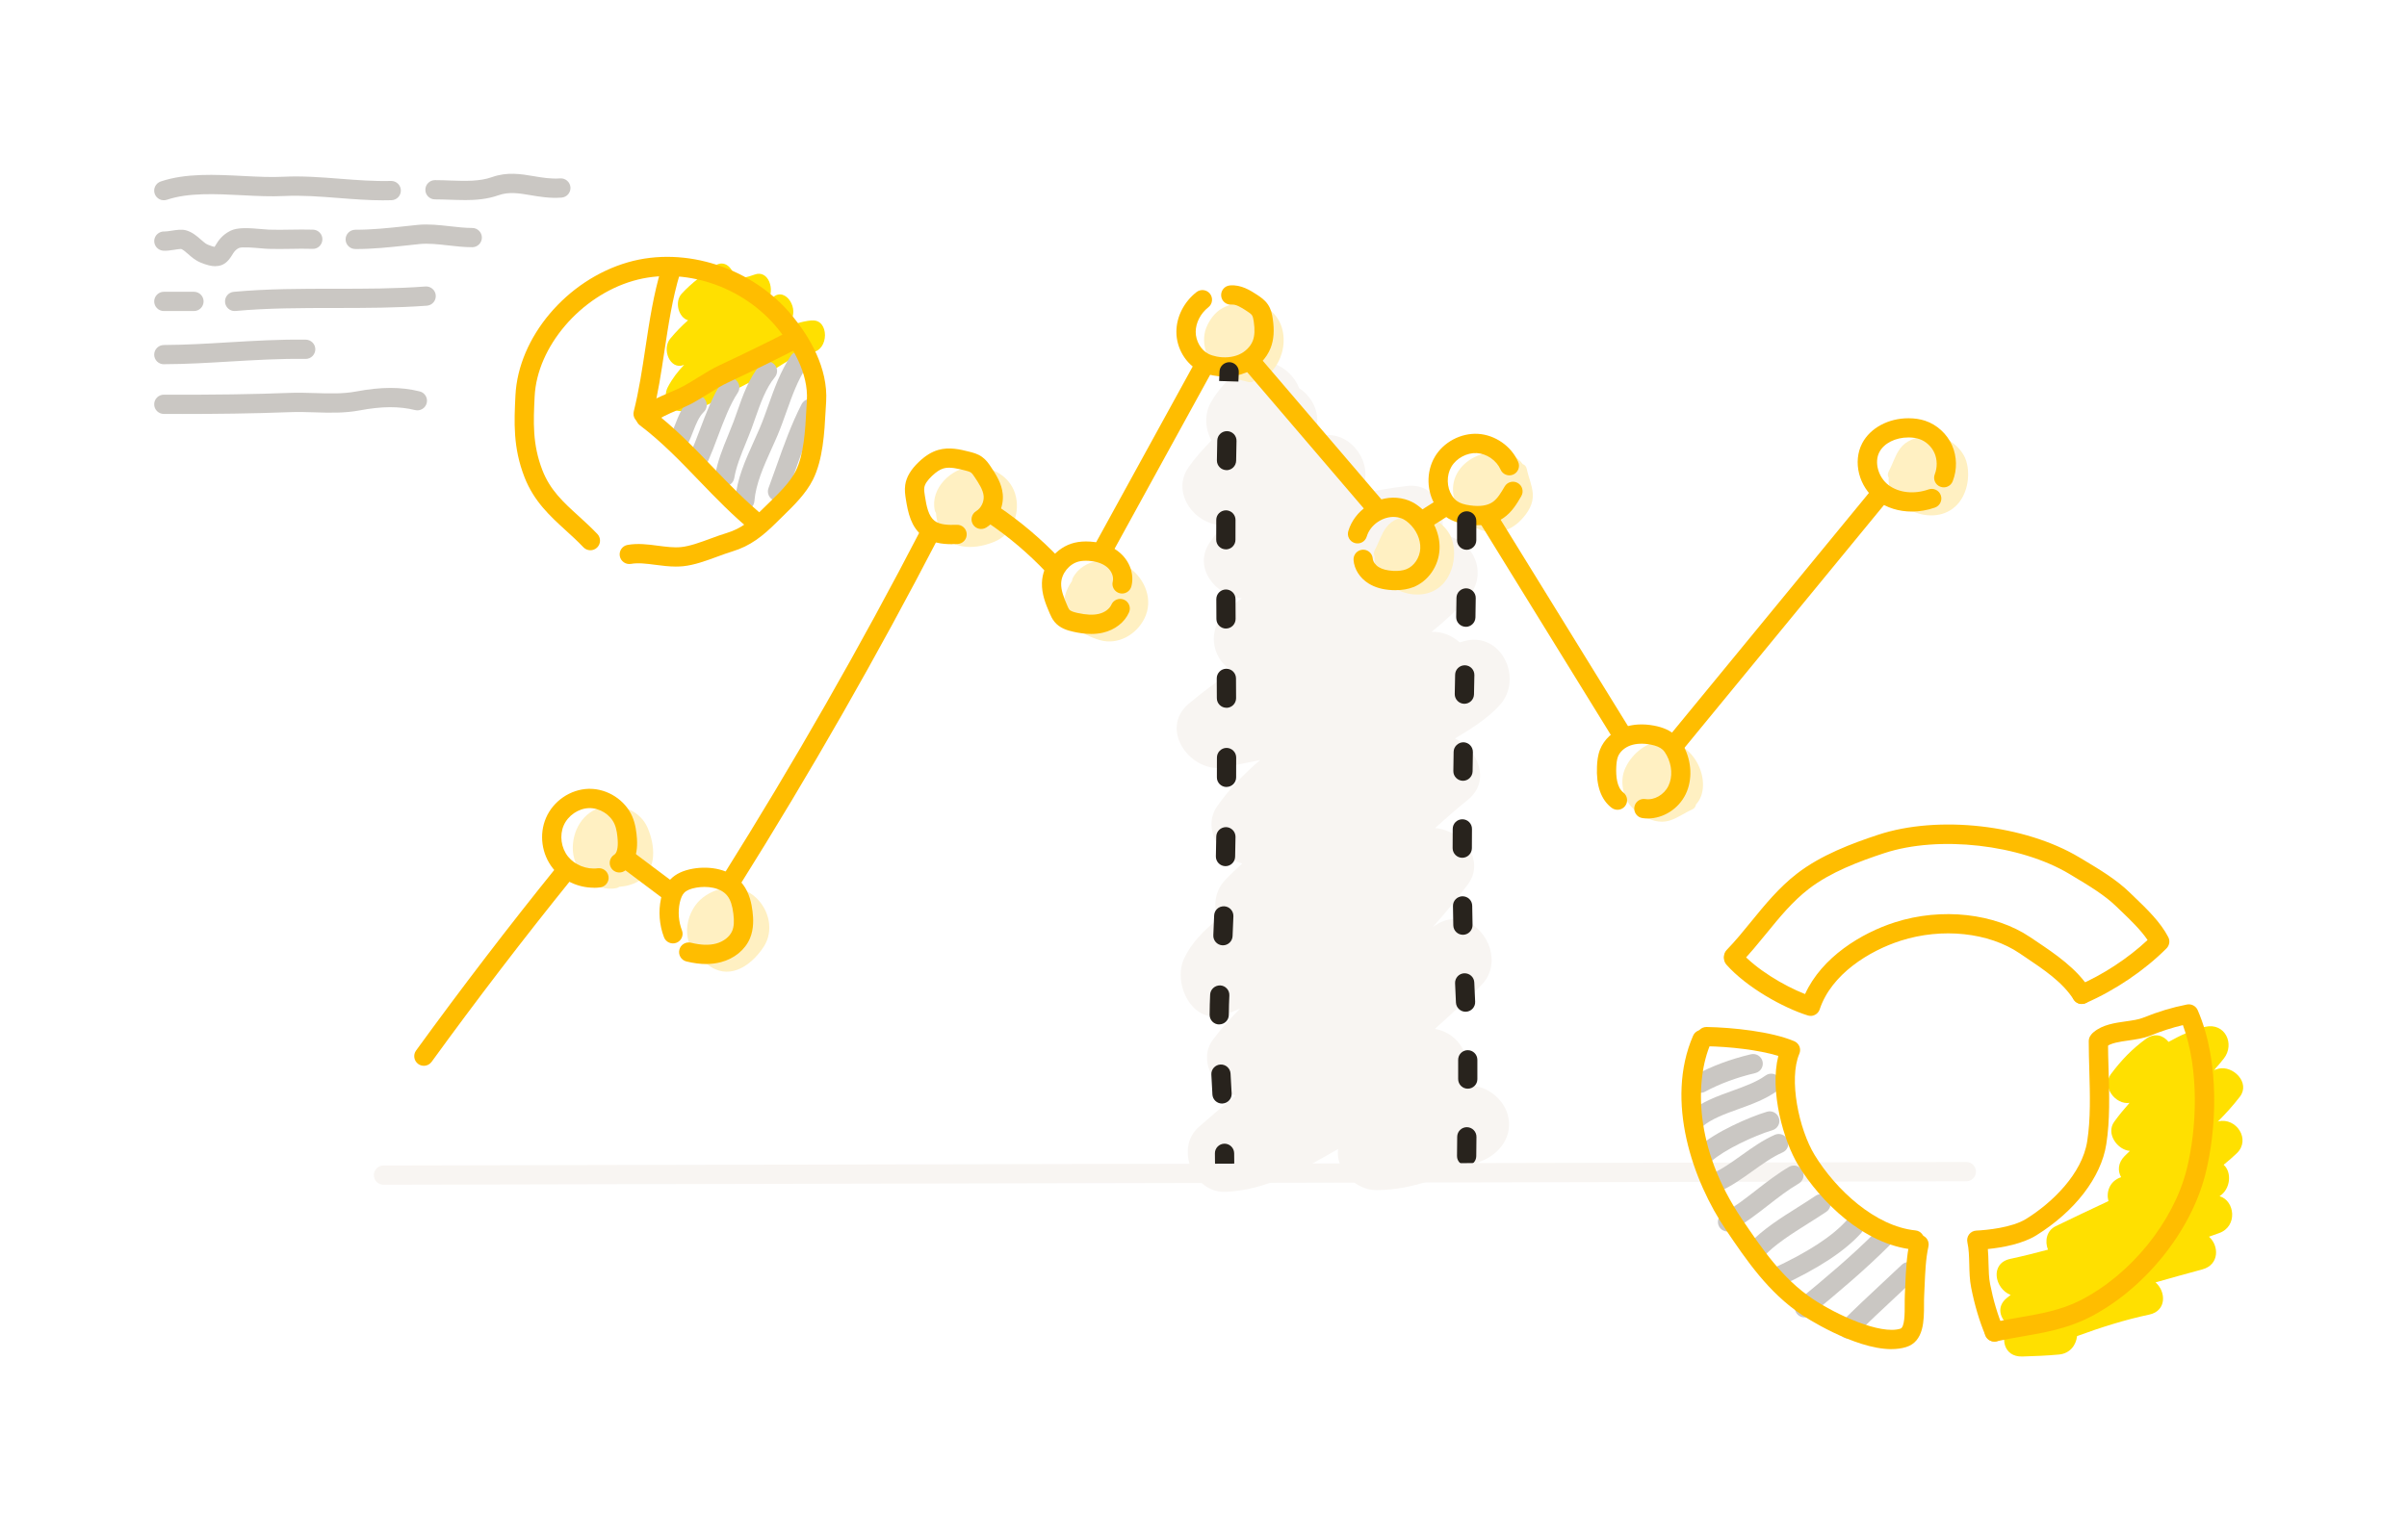 <?xml version="1.0" encoding="UTF-8"?> <svg xmlns="http://www.w3.org/2000/svg" xmlns:xlink="http://www.w3.org/1999/xlink" fill="none" height="320" viewBox="0 0 500 320" width="500"><rect x="0" y="0" width="500" height="320" fill="#808080" stroke="none"/><clipPath id="a"><path d="m0 0h500v320h-500z"></path></clipPath><g clip-path="url(#a)"><path d="m500 0h-500v320h500z" fill="#fff"></path><path d="m303.49 226.04-.07.03c.11-.21.23-.43.34-.64 2.64-5.38-.55-10.75-5.7-11.63 3.29-2.93 6.52-5.94 9.64-9.08 6.14-6.18-1.98-17.64-9.58-12.42-.15.11-.31.21-.47.31 2.51-2.82 4.93-5.73 7.22-8.77 3.92-5.21-1.32-11.39-6.78-11.77 2.23-2.02 4.49-3.99 6.83-5.88 4.88-3.94 2.04-10.55-2.68-12.74 3.32-2.01 6.66-4.02 9.29-6.92 5.07-5.58.21-15.66-7.69-13.22-.2.06-.41.12-.61.18-1.63-1.45-3.76-2.33-5.87-2.18 2.6-2.1 5.08-4.35 7.35-6.84 4.94-5.42 1.07-12.81-5.29-13.33 1.17-4.82-1.21-10.86-7.2-10.15-3.38.4-6.7.99-10 1.68.08-.12.17-.23.26-.35 3.37-4.87-1.09-12.18-6.83-11.9-.94.05-1.89.1-2.84.15 1.94-3.72.24-7.81-2.93-9.9-1.81-4.74-8.28-7.95-13.12-3.36-2 1.91-3.81 3.82-5.19 6.23-1.44 2.5-1.25 5.58.08 7.98-1.73 1.79-3.41 3.62-4.82 5.68-3.66 5.35 1.62 12.22 7.42 11.87-1.02 1.11-1.99 2.27-2.87 3.53-3.71 5.31 1.14 11.19 6.55 11.73-.7.54-1.41 1.07-2.11 1.61-5.42 4.12-4.41 10.87.21 13.48-3.12 2.12-6.17 4.34-9.07 6.78-6.43 5.42.59 14.82 7.69 13.22 2.36-.53 4.74-1.02 7.11-1.48-3.31 2.84-6.37 5.94-8.94 9.63-3.13 4.51.56 10.57 5.22 11.87-1.22 1.11-2.42 2.24-3.55 3.44-2.2 2.33-2.45 5.45-1.52 8.13-2.81 2.25-5.39 4.78-6.96 8.07-2.59 5.43 1.9 14.49 8.93 11.62.9-.37 1.79-.75 2.67-1.13-2.03 2.06-3.96 4.19-5.65 6.47-3.13 4.2.17 10.14 4.69 11.63-2.56 2.13-5.11 4.29-7.61 6.49-5.1 4.47-1.08 13.81 5.59 13.5 8.4-.39 15.71-4.52 22.84-8.62.16-.09.32-.18.48-.28-.53 4.39 3.69 8.57 7.97 8.54 8-.05 14.46-3.14 21.74-6 3.97-1.56 6.74-5.3 5.52-9.73-1.04-3.79-5.73-7.09-9.73-5.52z" fill="#f8f5f2"></path><path d="m134.52 172c-1.53-3.54-5.59-5.12-9.25-4.33-4.19.91-6.5 5.01-6.27 9.09.25 4.37 4.55 8.78 9.13 7.76.19-.04.35-.13.5-.24 1.52-.12 3-.54 4.16-1.26 3.79-2.37 3.28-7.44 1.73-11.02z" fill="#fff0c2"></path><path d="m158.68 196.67c2.08-3.25 1.13-7.5-1.58-10.09-3.1-2.96-7.78-2.6-11.04-.12-3.49 2.64-4.74 8.67-1.34 11.91.14.13.3.22.48.28.94 1.19 2.12 2.18 3.37 2.74 4.08 1.82 8.01-1.44 10.11-4.72z" fill="#fff0c2"></path><path d="m206.68 112.51c3.55-1.52 5.15-5.57 4.37-9.23-.89-4.19-4.97-6.52-9.06-6.31-4.37.23-8.8 4.5-7.81 9.09.04.19.13.36.24.5.11 1.52.52 3 1.25 4.17 2.35 3.8 7.43 3.32 11.01 1.79z" fill="#fff0c2"></path><path d="m228.5 133.02c3.72 1.05 7.5-1.1 9.2-4.45 1.94-3.83.22-8.2-3.09-10.6-3.54-2.57-9.68-2.01-11.78 2.18-.09.17-.13.36-.13.54-.87 1.25-1.47 2.66-1.64 4.03-.56 4.44 3.7 7.24 7.45 8.3z" fill="#fff0c2"></path><path d="m263.76 64.42c-2.69-2.01-6.81-1.97-9.72-.45-1.62.85-2.8 2.47-3.47 4.14-.66 1.66-.54 3.55 0 5.22.64 1.95 1.67 3.79 3.61 4.67 1.61.73 3.38.84 5.05 1.36.55.17.99.03 1.31-.26 2.9-.29 4.98-3.08 5.74-5.77.9-3.18.21-6.87-2.53-8.92z" fill="#fff0c2"></path><path d="m299.28 121.78c2.51-2.22 3.32-6.27 2.42-9.42-.5-1.76-1.84-3.25-3.35-4.24-1.49-.99-3.36-1.26-5.11-1.06-2.04.23-4.05.86-5.31 2.58-1.04 1.43-1.51 3.13-2.36 4.67-.28.5-.23.97-.01 1.34-.31 2.9 2 5.5 4.48 6.79 2.93 1.53 6.69 1.61 9.25-.66z" fill="#fff0c2"></path><path d="m301.89 100.7c-.46 3.32 1.56 6.92 4.29 8.73 1.53 1.01 3.52 1.27 5.3 1.04 1.78-.22 3.37-1.23 4.57-2.52 1.4-1.5 2.52-3.29 2.35-5.41-.14-1.76-.89-3.36-1.24-5.08-.11-.56-.45-.88-.86-1.02-1.65-2.4-5.1-2.87-7.82-2.24-3.22.75-6.12 3.13-6.59 6.52z" fill="#fff0c2"></path><path d="m345.06 153.99c-3.34.25-6.43 3-7.62 6.05-.67 1.71-.49 3.7.11 5.4.6 1.69 1.92 3.03 3.44 3.93 1.76 1.05 3.75 1.76 5.79 1.15 1.69-.51 3.1-1.59 4.7-2.3.52-.23.77-.63.82-1.06 1.99-2.13 1.73-5.59.53-8.12-1.41-2.98-4.36-5.32-7.77-5.06z" fill="#fff0c2"></path><path d="m406.13 105.29c2.49-2.24 3.25-6.3 2.33-9.44-.52-1.76-1.88-3.23-3.39-4.21-1.5-.97-3.37-1.22-5.12-1.01-2.03.25-4.04.9-5.29 2.63-1.03 1.44-1.48 3.15-2.32 4.69-.27.5-.22.97 0 1.34-.28 2.9 2.05 5.48 4.54 6.75 2.94 1.5 6.7 1.54 9.24-.75z" fill="#fff0c2"></path><g fill="#ffbd00"><path d="m88.04 221.46c-.41 0-.82-.12-1.17-.38-.89-.65-1.09-1.9-.44-2.79 9.38-12.92 19.22-25.78 29.25-38.2.69-.86 1.95-.99 2.81-.3s.99 1.95.3 2.81c-9.99 12.37-19.79 25.17-29.13 38.04-.39.54-1 .83-1.62.83z"></path><path d="m138.58 186.85c-.42 0-.84-.13-1.2-.4l-8.3-6.23c-.88-.66-1.06-1.92-.4-2.8s1.92-1.06 2.8-.4l8.3 6.23c.88.66 1.06 1.92.4 2.8-.39.52-.99.8-1.6.8z"></path><path d="m151.85 185.08c-.36 0-.73-.1-1.06-.31-.94-.59-1.22-1.82-.63-2.76 14.7-23.44 28.62-47.79 41.34-72.36.51-.98 1.71-1.37 2.7-.86.98.51 1.36 1.72.86 2.7-12.78 24.67-26.75 49.12-41.51 72.65-.38.61-1.03.94-1.7.94z"></path><path d="m218.68 119.43c-.53 0-1.06-.21-1.45-.62-3.65-3.85-7.73-7.3-12.12-10.26-.92-.62-1.16-1.86-.54-2.78s1.86-1.16 2.78-.54c4.63 3.13 8.94 6.77 12.79 10.83.76.8.73 2.07-.07 2.83-.39.37-.88.55-1.38.55z"></path><path d="m228.9 116.65c-.33 0-.66-.08-.96-.25-.97-.53-1.32-1.75-.79-2.72l21.3-38.79c.53-.97 1.74-1.32 2.72-.79.97.53 1.32 1.75.79 2.72l-21.3 38.79c-.36.66-1.05 1.04-1.75 1.04z"></path><path d="m285.68 107.36c-.56 0-1.12-.24-1.52-.7l-25.76-30.12c-.72-.84-.62-2.1.22-2.82s2.1-.62 2.82.22l25.76 30.12c.72.84.62 2.1-.22 2.82-.38.32-.84.48-1.3.48z"></path><path d="m295.47 110.22c-.66 0-1.31-.33-1.69-.93-.59-.93-.32-2.17.62-2.76l4.45-2.83c.93-.59 2.17-.32 2.76.62.59.93.32 2.17-.62 2.76l-4.45 2.83c-.33.21-.7.31-1.07.31z"></path><path d="m337.17 155.05c-.67 0-1.33-.34-1.7-.95l-27.96-45.32c-.58-.94-.29-2.17.65-2.75s2.17-.29 2.75.65l27.96 45.32c.58.94.29 2.17-.65 2.75-.33.2-.69.3-1.05.3z"></path><path d="m348.27 156.23c-.45 0-.9-.15-1.27-.45-.85-.7-.98-1.96-.28-2.82l42.35-51.56c.7-.85 1.96-.98 2.82-.28s.98 1.96.28 2.82l-42.35 51.56c-.4.48-.97.73-1.55.73z"></path><path d="m123.33 184.46c-3.24 0-6.46-1.49-8.46-4-2.36-2.96-2.93-7.09-1.44-10.53 1.51-3.49 5.05-5.91 8.82-6.02h.25c3.73 0 7.33 2.32 8.82 5.71.71 1.63.9 3.34.99 4.64.28 4.1-1.27 5.93-2.62 6.75-.94.57-2.17.27-2.75-.67-.57-.94-.27-2.17.67-2.75.54-.33.81-1.48.7-3.06-.07-.98-.2-2.24-.66-3.3-.87-1.98-3.09-3.37-5.3-3.31-2.2.06-4.37 1.55-5.26 3.61s-.53 4.65.9 6.45c1.41 1.76 3.88 2.74 6.17 2.44 1.09-.14 2.1.62 2.25 1.72.15 1.09-.62 2.1-1.72 2.25-.45.06-.91.09-1.37.09z"></path><path d="m146.71 200.32c-1.28 0-2.64-.18-4.12-.54-1.07-.26-1.73-1.34-1.47-2.42s1.34-1.73 2.42-1.47c2.04.5 3.74.56 5.19.18 1.56-.41 2.85-1.41 3.36-2.62.37-.86.45-2 .25-3.58-.21-1.7-.59-2.87-1.22-3.69-1.43-1.86-4.37-2.1-6.46-1.74-1.21.21-2.03.56-2.52 1.06-.41.42-.72 1.12-.93 2.06-.41 1.9-.25 3.94.45 5.76.4 1.03-.12 2.19-1.15 2.58-1.03.4-2.19-.12-2.58-1.15-.97-2.53-1.19-5.38-.62-8.03.37-1.71 1.01-3.03 1.97-4.01 1.09-1.12 2.63-1.85 4.7-2.21 3.34-.58 7.8-.04 10.32 3.24 1.42 1.85 1.83 4.11 2.02 5.64.18 1.45.31 3.61-.54 5.62-1 2.36-3.26 4.21-6.03 4.93-.96.25-1.97.38-3.03.38z"></path><path d="m197.8 113.08c-2.17 0-4.34-.3-6.14-1.7-2.41-1.88-3.04-4.81-3.49-7.66-.13-.83-.29-1.87-.13-2.96.24-1.62 1.15-3.17 2.78-4.73 1.39-1.33 2.68-2.13 4.06-2.53 2.33-.68 4.62-.1 6.46.36.79.2 1.77.44 2.67 1.09.86.62 1.4 1.42 1.83 2.07 1 1.51 2.25 3.38 2.46 5.67.25 2.71-1.13 5.5-3.44 6.93-.94.58-2.17.29-2.75-.65s-.29-2.17.65-2.75c1.04-.64 1.68-1.94 1.57-3.16-.12-1.29-1.02-2.64-1.81-3.83-.28-.42-.56-.85-.83-1.04-.28-.2-.81-.33-1.31-.46-1.45-.36-3.09-.77-4.38-.4-.74.21-1.51.72-2.42 1.58-.96.92-1.48 1.71-1.58 2.42-.07.49.02 1.1.13 1.76.33 2.14.74 4.14 1.99 5.12 1.09.85 2.87.9 4.62.84 1.13-.05 2.03.82 2.07 1.92s-.82 2.03-1.92 2.07c-.36.01-.73.02-1.09.02z"></path><path d="m226.69 131.73c-1.41 0-2.71-.23-3.69-.45-1.35-.29-2.88-.77-3.95-2.07-.49-.6-.78-1.26-.99-1.74-.89-2.05-1.68-4.08-1.62-6.35.1-3.85 3-7.44 6.75-8.34 1-.24 2.08-.32 3.29-.24 2.5.17 4.66.99 6.22 2.38 2.04 1.8 2.95 4.51 2.32 6.92-.28 1.07-1.38 1.71-2.44 1.43-1.07-.28-1.71-1.37-1.43-2.44.24-.93-.21-2.12-1.09-2.9-1.14-1.01-2.73-1.31-3.85-1.39-.8-.05-1.48-.01-2.09.13-2.01.49-3.63 2.49-3.69 4.56-.04 1.45.56 2.97 1.29 4.65.13.29.27.62.41.79.29.35 1.07.56 1.71.7 1.82.4 3.21.46 4.36.2 1.25-.28 2.26-1.02 2.66-1.92.44-1.01 1.62-1.48 2.63-1.04s1.48 1.62 1.04 2.63c-.9 2.08-2.94 3.66-5.44 4.23-.82.19-1.63.26-2.41.26z"></path><path d="m254.44 78.25c-.81 0-1.63-.08-2.46-.24-1.06-.2-1.97-.51-2.79-.92-2.89-1.48-4.83-4.75-4.82-8.14 0-3.12 1.57-6.21 4.17-8.25.87-.68 2.12-.53 2.81.34.68.87.53 2.13-.34 2.81-1.62 1.27-2.63 3.23-2.63 5.11 0 1.89 1.08 3.77 2.64 4.57.47.24 1.04.42 1.72.56 1.62.31 3.25.17 4.57-.39 1.36-.58 2.46-1.67 2.93-2.9.39-1.02.45-2.29.2-3.98-.07-.49-.17-1.03-.37-1.32-.2-.3-.68-.61-1.14-.91-1.12-.74-2.2-1.39-3.08-1.3-1.11.1-2.08-.7-2.18-1.8s.7-2.08 1.8-2.18c2.34-.22 4.33 1.08 5.65 1.94.71.47 1.6 1.05 2.25 2.01.66.96.89 2.05 1.02 2.99.35 2.4.22 4.3-.42 5.99-.86 2.26-2.72 4.14-5.1 5.16-1.37.58-2.87.88-4.43.88z"></path><path d="m289.93 122.64c-.25 0-.5 0-.76-.02-1.96-.1-3.55-.55-4.88-1.38-1.8-1.12-2.97-2.94-3.12-4.86-.08-1.1.74-2.06 1.84-2.15 1.11-.09 2.06.74 2.15 1.84.05.63.54 1.33 1.24 1.77.73.45 1.73.71 2.97.78 1.12.06 2.02-.05 2.76-.34 1.62-.63 2.81-2.41 2.9-4.31.09-1.87-.82-3.89-2.39-5.29-.38-.34-.74-.59-1.09-.78-.49-.25-1.09-.42-1.72-.47-2.54-.2-5.2 1.61-5.92 4.06-.31 1.06-1.42 1.66-2.48 1.35s-1.67-1.42-1.35-2.48c1.25-4.24 5.66-7.27 10.09-6.92 1.17.1 2.25.4 3.22.9.65.34 1.28.78 1.92 1.34 2.49 2.22 3.88 5.39 3.72 8.48-.17 3.48-2.36 6.63-5.44 7.84-1.08.42-2.29.63-3.67.63z"></path><path d="m306.92 109.14c-.66 0-1.36-.05-2.08-.15-1.24-.17-3.06-.53-4.61-1.68-.75-.56-1.42-1.28-1.98-2.16-1.93-3.01-2.02-7.1-.22-10.19s5.43-5.01 8.98-4.81c3.57.21 6.93 2.55 8.36 5.83.44 1.01-.02 2.19-1.03 2.63s-2.19-.02-2.63-1.03c-.83-1.9-2.86-3.31-4.93-3.43-2.05-.11-4.25 1.05-5.29 2.84-1.05 1.79-.99 4.26.13 6 .3.46.63.83 1 1.1.62.46 1.5.76 2.78.93 2 .28 3.55.05 4.62-.67 1.05-.7 1.8-2 2.54-3.26.55-.95 1.78-1.28 2.73-.72.96.56 1.28 1.78.72 2.73-.87 1.5-1.95 3.36-3.76 4.57-1.45.97-3.23 1.46-5.31 1.46z"></path><path d="m342.34 170.08c-.4 0-.79-.03-1.18-.09-1.09-.17-1.83-1.2-1.66-2.29s1.19-1.84 2.29-1.66c1.84.29 3.89-.89 4.79-2.75.89-1.83.76-4.26-.35-6.33-.28-.53-.56-.92-.86-1.19-.53-.49-1.35-.83-2.5-1.05-1.57-.3-3.01-.23-4.18.18-1.22.44-2.19 1.3-2.59 2.31-.25.65-.32 1.44-.36 2.2-.08 1.82.1 4.21 1.48 5.27.87.68 1.03 1.93.36 2.81-.68.88-1.93 1.03-2.81.36-2.2-1.7-3.22-4.6-3.03-8.62.05-1.05.16-2.29.63-3.48.83-2.1 2.64-3.78 4.97-4.62 1.86-.66 3.97-.78 6.26-.35 1.91.36 3.38 1.03 4.47 2.04.63.58 1.18 1.31 1.67 2.24 1.7 3.18 1.86 7 .42 9.97-1.49 3.06-4.65 5.04-7.84 5.04z"></path><path d="m397.14 106.3c-2.67 0-5.23-.78-7.23-2.27-3.78-2.83-5.12-8.09-3.05-11.98 1.67-3.13 5.41-5.14 9.55-5.14h.06c1.25 0 2.41.18 3.44.52 2.44.81 4.52 2.71 5.58 5.09 1.04 2.34 1.09 5.07.14 7.48-.4 1.03-1.56 1.54-2.59 1.13-1.03-.4-1.54-1.56-1.13-2.59.55-1.41.52-3.06-.07-4.41-.6-1.36-1.79-2.45-3.17-2.91-.63-.21-1.37-.32-2.2-.32h-.04c-2.68 0-5.04 1.18-6.02 3.02-1.13 2.12-.25 5.28 1.92 6.9 2.13 1.59 5.3 1.93 8.28.88 1.04-.37 2.18.18 2.55 1.22s-.18 2.18-1.22 2.55c-1.57.55-3.19.83-4.77.83z"></path></g><path d="m257.25 79.29-4-.12.08-2c.05-1.1 1-1.93 2.09-1.91 1.1.05 1.96.98 1.91 2.09l-.08 1.95z" fill="#28231d"></path><path d="m253.85 229.31c-1.05 0-1.94-.82-2-1.89l-.03-.62c-.07-1.16-.13-2.33-.19-3.5-.06-1.1.79-2.04 1.89-2.1 1.11-.05 2.04.79 2.1 1.89.06 1.16.13 2.32.19 3.48l.04.62c.06 1.1-.78 2.05-1.89 2.11-.04 0-.08 0-.11 0zm-.58-16.44h-.02c-1.1 0-1.99-.91-1.98-2.02.01-1.45.05-2.86.11-4.19.05-1.1 1.01-1.93 2.09-1.9 1.1.05 1.96.99 1.9 2.09-.06 1.28-.1 2.64-.11 4.03 0 1.1-.9 1.98-2 1.98zm.77-16.44s-.06 0-.09 0c-1.1-.05-1.96-.98-1.91-2.09.06-1.37.12-2.74.17-4.1.04-1.1.92-1.95 2.08-1.92 1.1.04 1.96.97 1.92 2.08-.05 1.37-.11 2.74-.17 4.12-.05 1.07-.93 1.91-2 1.91zm.53-16.45h-.04c-1.1-.02-1.98-.94-1.96-2.04.03-1.37.05-2.74.08-4.1.02-1.1.92-1.97 2.03-1.97 1.1.02 1.98.93 1.97 2.03-.02 1.37-.05 2.74-.08 4.12-.02 1.09-.91 1.96-2 1.96zm.2-16.45c-1.1 0-2-.91-1.99-2.01 0-1.37.01-2.74.01-4.11 0-1.1.9-2 2-2s2 .9 2 2c0 1.37 0 2.75-.01 4.12 0 1.1-.9 1.99-2 1.99zm0-16.46c-1.1 0-2-.89-2-1.99l-.02-4.11c0-1.1.88-2.01 1.99-2.01h.01c1.1 0 1.99.89 2 1.99l.02 4.12c0 1.1-.89 2-1.99 2.01zm-.09-16.46c-1.1 0-1.99-.89-2-1.99l-.02-4.12c0-1.1.89-2 1.99-2.01 1.1 0 2 .89 2 1.99l.02 4.11c0 1.1-.88 2.01-1.99 2.01h-.01zm-.04-16.46c-1.1 0-2-.9-2-2 0-1.37 0-2.75.01-4.12 0-1.1.89-1.97 2.01-1.99 1.1 0 2 .91 1.99 2.01 0 1.37-.01 2.74-.01 4.11 0 1.1-.9 2-2 2zm.15-16.46h-.04c-1.1-.02-1.98-.93-1.97-2.03.02-1.37.05-2.75.08-4.12.02-1.09.92-1.95 2-1.95h.05c1.1.02 1.98.94 1.95 2.04-.03 1.37-.06 2.74-.08 4.1-.02 1.09-.91 1.97-2 1.97z" fill="#28231d"></path><path d="m254.39 243.65c-1.1 0-2-.9-2-2 0-.65 0-1.31-.02-1.97-.02-1.1.87-2.01 1.97-2.03h.03c1.09 0 1.98.88 2 1.97 0 .68.02 1.36.02 2.03 0 1.1-.9 2-2 2z" fill="#28231d"></path><path d="m304.66 242.22h-.01c-1.1 0-2-.91-1.99-2.01 0-1.33.02-2.68.04-4.02.02-1.09.91-1.97 2-1.97h.03c1.1.02 1.99.93 1.97 2.03-.02 1.33-.04 2.66-.04 3.98 0 1.1-.9 1.99-2 1.99zm.24-16h-.02c-1.1 0-1.99-.91-1.98-2.02 0-.75 0-1.49 0-2.23v-1.74c-.01-1.1.88-2.01 1.98-2.01h.01c1.1 0 1.99.89 2 1.99v1.77 2.26c0 1.1-.9 1.98-2 1.98zm-.46-15.99c-1.06 0-1.94-.83-2-1.9-.07-1.34-.13-2.67-.18-4.01-.05-1.1.81-2.04 1.91-2.08 1.12-.03 2.04.81 2.08 1.91.06 1.33.12 2.65.18 3.98.06 1.1-.79 2.04-1.9 2.1-.03 0-.07 0-.1 0zm-.55-15.99c-1.09 0-1.98-.87-2-1.96-.03-1.34-.05-2.67-.07-4.01-.02-1.1.87-2.01 1.97-2.03 1.14 0 2.01.87 2.03 1.97.02 1.33.04 2.66.07 3.99.02 1.1-.86 2.02-1.96 2.04zm-.14-16c-1.1 0-2-.9-2-2 0-1.34 0-2.67.02-4.01 0-1.1.9-2 2.01-1.99 1.1 0 2 .91 1.99 2.01 0 1.33-.01 2.66-.02 3.99 0 1.1-.9 2-2 2zm.15-16h-.03c-1.1-.02-1.99-.93-1.97-2.03l.06-4c.02-1.1.96-1.96 2.03-1.97 1.1.02 1.98.93 1.97 2.03l-.06 4c-.02 1.09-.91 1.97-2 1.97zm.29-16h-.04c-1.1-.02-1.98-.94-1.96-2.04l.08-4c.02-1.09.91-1.96 2-1.96h.04c1.1.02 1.98.94 1.96 2.04l-.08 4c-.02 1.09-.91 1.96-2 1.96zm.3-16h-.03c-1.1-.02-1.99-.93-1.97-2.03l.06-3.99c.02-1.1.91-1.97 2-1.97h.03c1.1.02 1.99.92 1.97 2.03l-.06 4c-.02 1.09-.91 1.97-2 1.97zm.17-16c-1.1 0-2-.9-1.99-2.01 0-1.17 0-2.33 0-3.5v-.49c0-1.1.9-2 2-2s2 .9 2 2v.49 3.52c0 1.1-.9 1.99-2 1.99z" fill="#28231d"></path><path d="m79.66 246.18c-1.1 0-2-.89-2-2 0-1.1.89-2 2-2l328.8-.72c1.1 0 2 .89 2 2 0 1.1-.89 2-2 2z" fill="#f8f5f2"></path><path d="m168.66 66.57c-2.22.2-4.22.93-6.14 1.88.51-.49 1.01-.99 1.49-1.52 2.26-2.51-.8-7.45-3.42-5.17-.41.36-.84.69-1.27 1 .05-.06.1-.12.14-.18 1.61-2.33.19-6.64-2.75-5.51-1.35.52-2.73.73-4.12.96-.14-2.22-2.09-4.28-4.15-2.74-2.38 1.79-4.74 3.46-6.82 5.72-1.58 1.72-.66 4.99 1.31 5.54-1.3 1.15-2.54 2.42-3.68 3.79-1.88 2.25-.01 6.6 2.75 5.51.04-.02.09-.03.13-.05-1.3 1.34-2.47 2.85-3.41 4.65-1.16 2.19.36 4.88 2.44 4.96 4.29.15 8.16-2.53 11.92-4.59 2.56-1.4 5.21-2.51 7.71-4.04 2.56-1.56 4.91-3.31 7.87-3.59 3.6-.33 3.63-6.92 0-6.59z" fill="#ffe000"></path><path d="m141.16 93.2c-.29 0-.59-.07-.88-.2-.99-.49-1.4-1.68-.92-2.68.3-.61.57-1.3.86-2.04.73-1.88 1.56-4.01 3.22-5.58.8-.76 2.07-.72 2.83.08s.72 2.07-.08 2.83c-1 .95-1.63 2.56-2.24 4.12-.3.78-.62 1.59-.99 2.35-.35.71-1.06 1.12-1.8 1.12z" fill="#cac7c3"></path><path d="m145.33 96.85c-.27 0-.54-.05-.8-.17-1.01-.44-1.47-1.62-1.03-2.63.62-1.43 1.21-2.99 1.84-4.65 1.32-3.5 2.68-7.11 4.58-10 .61-.92 1.85-1.17 2.77-.57.92.61 1.18 1.85.57 2.77-1.66 2.51-2.94 5.92-4.18 9.21-.64 1.71-1.25 3.32-1.92 4.84-.33.75-1.06 1.2-1.83 1.2z" fill="#cac7c3"></path><path d="m150.55 101.03c-.11 0-.22 0-.34-.03-1.09-.19-1.82-1.22-1.64-2.31.49-2.9 1.59-5.57 2.65-8.16.4-.97.79-1.93 1.16-2.91.26-.7.51-1.42.77-2.15 1.17-3.34 2.38-6.79 4.72-9.64.7-.85 1.96-.97 2.82-.27.85.7.98 1.96.27 2.82-1.89 2.3-2.98 5.41-4.04 8.42-.26.75-.52 1.5-.79 2.22-.38 1.02-.79 2.02-1.2 3.03-1.02 2.5-1.99 4.85-2.41 7.31-.17.98-1.01 1.66-1.97 1.66z" fill="#cac7c3"></path><path d="m154.73 105.98c-.05 0-.11 0-.16 0-1.1-.09-1.92-1.05-1.84-2.15.34-4.3 2.12-8.25 3.85-12.08.44-.97.87-1.93 1.27-2.87.66-1.56 1.23-3.18 1.79-4.75 1.22-3.42 2.47-6.95 4.64-10.21.61-.92 1.85-1.17 2.77-.56s1.17 1.85.56 2.77c-1.9 2.85-3.02 6-4.21 9.33-.58 1.62-1.17 3.3-1.87 4.96-.41.98-.86 1.96-1.31 2.96-1.58 3.52-3.22 7.15-3.51 10.76-.08 1.05-.96 1.84-1.99 1.84z" fill="#cac7c3"></path><path d="m161.51 104.12c-.23 0-.47-.04-.7-.13-1.03-.39-1.56-1.54-1.17-2.57.56-1.5 1.1-3.02 1.64-4.55 1.53-4.3 3.11-8.75 5.24-12.89.51-.98 1.71-1.37 2.69-.86s1.37 1.71.86 2.69c-2.01 3.89-3.54 8.21-5.02 12.39-.55 1.55-1.1 3.09-1.67 4.61-.3.8-1.06 1.3-1.87 1.3z" fill="#cac7c3"></path><path d="m133.59 87.98c-.16 0-.33-.02-.49-.06-1.07-.27-1.72-1.36-1.45-2.43 1.08-4.29 1.76-8.82 2.42-13.2.83-5.5 1.68-11.18 3.35-16.64.32-1.06 1.43-1.65 2.5-1.33 1.06.32 1.65 1.44 1.33 2.5-1.58 5.18-2.41 10.72-3.22 16.07-.67 4.47-1.37 9.1-2.5 13.58-.23.91-1.04 1.51-1.94 1.51z" fill="#ffbd00"></path><path d="m134.37 88.5c-.52 0-1.03-.2-1.42-.6-.78-.79-.77-2.05.02-2.83 1.6-1.58 3.95-2.58 6.21-3.55 1.03-.44 2-.86 2.78-1.28 1.02-.55 1.99-1.15 3.01-1.79 1.47-.91 2.99-1.86 4.67-2.64 4.96-2.32 9.61-4.59 13.82-6.75.98-.51 2.19-.12 2.69.86.51.98.12 2.19-.86 2.69-4.25 2.19-8.95 4.48-13.96 6.82-1.47.68-2.82 1.53-4.25 2.42-1.03.64-2.09 1.3-3.21 1.91-.95.51-2 .96-3.12 1.44-1.93.82-3.92 1.68-4.98 2.72-.39.38-.9.58-1.4.58z" fill="#ffbd00"></path><path d="m157.6 110.94c-.44 0-.89-.15-1.26-.44-4.04-3.27-7.65-7.01-11.14-10.64-3.84-3.99-7.81-8.12-12.3-11.5-.88-.67-1.06-1.92-.39-2.8.66-.88 1.92-1.06 2.8-.39 4.74 3.58 8.82 7.82 12.77 11.92 3.4 3.54 6.92 7.19 10.77 10.3.86.69.99 1.95.3 2.81-.4.49-.97.74-1.56.74z" fill="#ffbd00"></path><path d="m140.4 117.73c-1.43 0-2.85-.18-4.22-.36-1.86-.24-3.61-.47-5.1-.2-1.09.19-2.13-.52-2.33-1.61s.52-2.13 1.61-2.33c2.11-.38 4.26-.11 6.34.17 1.7.22 3.31.43 4.79.28 1.82-.19 4.01-.99 6.12-1.77 1.11-.41 2.26-.83 3.36-1.16 2.95-.89 5.01-2.55 7.58-5.11.4-.4.81-.8 1.24-1.21 2.04-1.98 4.34-4.23 5.5-6.55 1.71-3.42 1.99-8.58 2.21-12.73.04-.65.07-1.29.11-1.9.36-5.8-3.09-11.35-6.06-14.99-7.21-8.85-19.55-12.93-30-9.91-10.99 3.17-19.99 13.72-20.49 24.03-.26 5.33-.48 9.94 1.62 15.35 1.61 4.13 4.34 6.62 7.5 9.49 1.28 1.17 2.6 2.37 3.91 3.74.76.8.73 2.07-.07 2.83s-2.07.73-2.83-.07c-1.21-1.27-2.47-2.42-3.7-3.54-3.23-2.95-6.57-5.99-8.53-11-2.42-6.21-2.16-11.45-1.89-17 .59-12.1 10.64-24 23.38-27.68 11.95-3.44 26.02 1.18 34.21 11.23 3.42 4.19 7.39 10.68 6.95 17.77-.04.6-.07 1.22-.11 1.87-.24 4.52-.55 10.14-2.63 14.3-1.46 2.93-4.03 5.43-6.29 7.63-.41.4-.82.79-1.2 1.18-2.94 2.93-5.51 4.97-9.24 6.1-.98.3-2.03.68-3.14 1.09-2.34.86-4.76 1.75-7.09 1.99-.5.05-1 .07-1.5.07z" fill="#ffbd00"></path><path d="m460.82 233.04s-.09.02-.13.03c1.62-1.63 3.17-3.33 4.6-5.19 2.23-2.91-1.44-6.56-4.46-5.81-.31.08-.61.18-.91.28.7-.77 1.38-1.56 2.02-2.38 2.38-3.02.26-7.53-3.85-6.61-2.75.62-5.22 1.81-7.62 3.14-1.07-1.35-2.87-1.96-4.7-.63-2.91 2.12-5.15 4.46-7.3 7.35-1.92 2.59.96 6.38 3.89 5.95-1.12 1.26-2.2 2.56-3.19 3.94-1.75 2.44.65 5.83 3.27 6.04-.36.35-.73.69-1.08 1.05-1.44 1.46-1.47 3.12-.75 4.41-.01 0-.03.01-.04.01-2.38.84-3.09 3.09-2.59 4.96-3.66 1.74-7.33 3.43-10.97 5.22-1.92.94-2.28 3.13-1.59 4.87-2.59.69-5.19 1.35-7.82 1.91-4.33.93-3.25 6.21.07 7.5-.29.21-.57.43-.84.66-2.22 1.85-1.34 4.33.49 5.68-1.9 2.41-1.19 6.57 2.77 6.45 2.55-.08 5.08-.17 7.62-.41 2.31-.21 3.56-2 3.75-3.83 4.94-1.81 9.98-3.41 15.01-4.47 3.63-.77 3.49-4.79 1.29-6.69 3.25-.93 6.5-1.83 9.76-2.71 3.53-.96 3.46-4.94 1.34-6.78l2.1-.75c3.94-1.4 3.28-6.76.1-7.67 2.3-1.47 2.6-4.98.85-6.53.95-.77 1.87-1.56 2.75-2.41 2.94-2.84-.12-7.47-3.85-6.61z" fill="#ffe000"></path><path d="m376.12 211.09c-.2 0-.4-.03-.6-.09-5.07-1.58-12.72-5.83-16.91-10.57-.73-.83-.65-2.09.17-2.82.83-.73 2.09-.65 2.82.17 3.15 3.57 8.88 7.02 13.36 8.78 3.48-7.67 11.73-12.7 18.66-14.91 9.73-3.12 20.79-1.88 28.17 3.13l1.16.78c3.98 2.67 8.49 5.71 11.18 10 .59.94.31 2.17-.63 2.76-.93.59-2.17.31-2.76-.63-2.24-3.57-6.2-6.23-10.03-8.8l-1.17-.79c-6.41-4.35-16.11-5.38-24.71-2.63-6.54 2.1-14.4 6.94-16.83 14.26-.28.84-1.06 1.37-1.9 1.37z" fill="#ffbd00"></path><path d="m432.45 208.62c-.77 0-1.51-.45-1.83-1.2-.44-1.01.02-2.19 1.04-2.63 5.21-2.26 10.39-5.66 14.45-9.46-1.41-2.09-3.53-4.13-5.45-5.97-.37-.35-.73-.7-1.07-1.03-2.41-2.35-5.79-4.37-8.78-6.16l-.89-.54c-10.27-6.17-27.17-8.09-38.49-4.36-5.23 1.72-11.18 3.95-15.69 7.43-3.4 2.62-6.03 5.85-8.82 9.27-1.69 2.07-3.44 4.21-5.37 6.21-.77.79-2.03.81-2.83.04-.79-.77-.81-2.03-.04-2.83 1.82-1.88 3.51-3.95 5.14-5.96 2.81-3.44 5.71-7 9.47-9.91 4.99-3.85 11.33-6.24 16.88-8.07 12.5-4.12 30.47-2.08 41.8 4.73l.89.53c3.18 1.9 6.77 4.05 9.52 6.73.34.33.69.67 1.05 1.01 2.52 2.42 5.37 5.16 6.98 8.28.4.77.25 1.71-.36 2.33-4.54 4.56-10.66 8.71-16.8 11.38-.26.11-.53.17-.8.17z" fill="#ffbd00"></path><path d="m414.28 278.76c-.78 0-1.52-.46-1.84-1.23-1.27-3.02-2.24-6.28-2.97-9.95-.33-1.64-.36-3.3-.4-4.91-.04-1.62-.08-3.14-.39-4.52-.13-.58 0-1.18.35-1.65s.9-.76 1.49-.79c2.13-.11 7.39-.58 10.38-2.44 5.43-3.37 11.61-9.38 12.67-16.11.73-4.64.58-9.77.44-14.73-.06-2.01-.12-4.09-.12-6.1 0-1.1.9-2 2-2s2 .9 2 2c0 1.95.06 3.91.12 5.98.15 5.15.31 10.47-.48 15.48-1.08 6.85-6.51 13.91-14.51 18.89-2.88 1.79-7 2.55-10.09 2.86.09 1.03.12 2.05.14 3.05.04 1.5.07 2.92.33 4.23.67 3.4 1.57 6.41 2.73 9.18.43 1.02-.05 2.19-1.07 2.62-.25.11-.52.16-.77.16z" fill="#ffbd00"></path><path d="m414.28 278.76c-.92 0-1.75-.64-1.95-1.57-.24-1.08.45-2.15 1.52-2.38 1.81-.4 3.64-.71 5.4-1.02 4.55-.78 8.84-1.52 12.9-3.59 10.43-5.31 19.31-16.24 22.08-27.2 2.13-8.43 2.65-20.71-.78-29.99-2.27.54-4.38 1.22-6.79 2.19-1.39.56-2.97.78-4.49 1-1.83.26-3.71.52-4.69 1.34-.85.71-2.11.6-2.82-.25s-.6-2.11.25-2.82c1.85-1.56 4.43-1.92 6.7-2.24 1.35-.19 2.62-.37 3.56-.75 3.21-1.29 5.94-2.12 9.12-2.75.92-.18 1.85.3 2.23 1.17 4.77 10.99 3.84 25.23 1.6 34.08-3.04 12.01-12.74 23.98-24.14 29.78-4.6 2.34-9.4 3.17-14.04 3.97-1.72.3-3.5.6-5.22.98-.14.03-.29.05-.43.05z" fill="#ffbd00"></path><path d="m353.22 227.09c-.71 0-1.4-.38-1.76-1.05-.53-.97-.17-2.19.81-2.71 3.37-1.82 7.22-3.26 11.45-4.26 1.07-.25 2.15.41 2.41 1.49.25 1.07-.41 2.15-1.49 2.41-3.89.92-7.41 2.23-10.47 3.88-.3.16-.63.24-.95.24z" fill="#cac7c3"></path><path d="m352.28 234.61c-.57 0-1.13-.24-1.52-.7-.72-.84-.62-2.1.22-2.82 2.5-2.14 5.71-3.29 8.81-4.41 2.6-.94 5.06-1.82 6.97-3.2.9-.65 2.15-.45 2.79.45.65.89.45 2.15-.45 2.79-2.37 1.71-5.21 2.74-7.96 3.73-2.89 1.04-5.62 2.03-7.57 3.69-.38.32-.84.48-1.3.48z" fill="#cac7c3"></path><path d="m354.16 241.81c-.55 0-1.1-.23-1.49-.67-.74-.82-.66-2.09.16-2.82 3.53-3.15 10.58-6.22 14.22-7.31 1.06-.32 2.17.29 2.49 1.34.32 1.06-.29 2.17-1.34 2.49-3.88 1.16-10.05 4.1-12.71 6.47-.38.34-.86.51-1.33.51z" fill="#cac7c3"></path><path d="m356.35 247.76c-.76 0-1.49-.44-1.83-1.18-.45-1.01 0-2.19 1-2.64 2.16-.97 4.14-2.39 6.24-3.88 2.17-1.55 4.42-3.16 6.92-4.26 1.01-.44 2.19.01 2.64 1.02s-.01 2.19-1.02 2.64c-2.13.94-4.12 2.36-6.21 3.86-2.16 1.55-4.4 3.14-6.92 4.28-.27.12-.54.18-.82.18z" fill="#cac7c3"></path><path d="m358.86 255.9c-.7 0-1.38-.37-1.75-1.02-.54-.96-.2-2.18.77-2.72 2.46-1.38 4.64-3.08 6.95-4.87 2.14-1.67 4.36-3.39 6.8-4.82.96-.56 2.18-.24 2.74.72.56.95.24 2.18-.72 2.74-2.21 1.29-4.23 2.86-6.36 4.52-2.32 1.81-4.72 3.68-7.45 5.2-.31.17-.64.25-.98.25z" fill="#cac7c3"></path><path d="m364.8 261.85c-.48 0-.96-.17-1.34-.52-.82-.74-.88-2.01-.14-2.83 2.68-2.95 6.68-5.47 10.21-7.69 1.29-.81 2.5-1.58 3.61-2.33.91-.62 2.16-.39 2.78.53.62.91.38 2.16-.53 2.78-1.16.79-2.41 1.57-3.73 2.4-3.47 2.19-7.07 4.45-9.38 7-.39.43-.94.66-1.48.66z" fill="#cac7c3"></path><path d="m368.88 267.49c-.76 0-1.48-.43-1.82-1.16-.46-1-.02-2.19.98-2.65 7.49-3.45 12.6-6.78 15.63-10.17.74-.82 2-.89 2.82-.16.82.74.89 2 .16 2.82-3.4 3.8-8.94 7.44-16.94 11.13-.27.12-.56.18-.84.18z" fill="#cac7c3"></path><path d="m374.83 273.75c-.58 0-1.15-.25-1.54-.73-.7-.85-.58-2.11.27-2.82 5.85-4.83 11.1-9.23 16.14-14.28.78-.78 2.05-.78 2.83 0s.78 2.05 0 2.83c-5.17 5.17-10.5 9.64-16.42 14.53-.37.31-.82.46-1.27.46z" fill="#cac7c3"></path><path d="m383.91 278.14c-.51 0-1.02-.2-1.41-.58-.78-.78-.78-2.05 0-2.83 2.82-2.82 5.74-5.55 8.56-8.18 1.33-1.24 2.67-2.49 4-3.75.8-.76 2.07-.73 2.83.08.76.8.73 2.07-.08 2.83-1.34 1.27-2.68 2.52-4.02 3.77-2.8 2.61-5.69 5.31-8.46 8.09-.39.39-.9.59-1.42.59z" fill="#cac7c3"></path><path d="m397.69 259.66c-.07 0-.13 0-.2 0-10.4-1.05-19.39-10.09-23.93-17.52-3.08-5.04-6-15.46-4.15-22.73-4.14-1.28-10.25-1.93-14.97-2.01-1.1-.02-1.98-.93-1.96-2.04.02-1.09.91-1.96 2-1.96h.04c5.39.1 13.39.93 18.19 2.95.49.21.88.6 1.08 1.09s.19 1.05-.02 1.53c-2.24 5.25-.12 15.65 3.21 21.08 4.39 7.17 12.56 14.78 20.92 15.62 1.1.11 1.9 1.09 1.79 2.19-.1 1.03-.97 1.8-1.99 1.8z" fill="#ffbd00"></path><path d="m392.92 280.34c-7.9 0-18.46-7.01-18.58-7.09-7.02-4.7-11.49-11.3-15.81-17.69-6.84-10.1-12.73-26.73-6.83-40.35.44-1.01 1.61-1.48 2.63-1.04 1.01.44 1.48 1.62 1.04 2.63-3.28 7.58-3.56 21.7 6.48 36.52 4.11 6.07 8.35 12.34 14.72 16.6 4.86 3.25 14 7.47 18.19 6.17.91-.28.91-3.22.9-4.98 0-.73 0-1.43.03-2.06s.06-1.28.09-1.93c.12-2.87.26-6.13.9-8.97.24-1.08 1.31-1.75 2.39-1.52 1.08.24 1.76 1.31 1.52 2.39-.56 2.49-.68 5.43-.8 8.27-.03.67-.06 1.33-.09 1.97-.03.56-.03 1.19-.03 1.84 0 3.23.02 7.65-3.72 8.81-.94.29-1.96.42-3.02.42z" fill="#ffbd00"></path><path d="m79.78 41.63c-3.25 0-6.42-.25-9.5-.49-3.88-.3-7.55-.59-11.24-.41-2.75.14-5.64 0-8.71-.16-5.51-.28-11.21-.57-15.66.94-1.05.35-2.18-.21-2.54-1.26-.35-1.05.21-2.18 1.26-2.54 5.18-1.75 11.26-1.44 17.14-1.14 2.96.15 5.77.29 8.3.16 3.96-.2 7.92.11 11.76.41 3.47.27 7.05.55 10.63.46h.05c1.08 0 1.97.86 2 1.95.03 1.1-.84 2.02-1.95 2.05-.52.01-1.03.02-1.55.02z" fill="#cac7c3"></path><path d="m96.49 41.57c-1.04 0-2.09-.04-3.12-.07-.99-.03-2-.07-3.02-.07-1.1 0-2-.9-1.99-2.01 0-1.1.9-1.99 2-1.99 1.06 0 2.11.04 3.14.08 3.14.11 6.12.21 8.68-.7 3.18-1.13 5.99-.66 8.71-.2 1.83.31 3.56.6 5.47.46 1.09-.08 2.06.75 2.14 1.85s-.75 2.06-1.85 2.14c-2.4.18-4.55-.18-6.43-.5-2.42-.41-4.5-.76-6.7.02-2.28.81-4.66 1-7.04 1z" fill="#cac7c3"></path><path d="m44.77 55.32c-.84 0-1.85-.24-3.12-.77-1.08-.45-1.88-1.15-2.58-1.77-.55-.48-1.02-.89-1.45-1.05-.3 0-.98.1-1.41.17-.84.13-1.64.25-2.33.19-1.1-.09-1.92-1.05-1.84-2.15.09-1.1 1.08-1.91 2.15-1.84.26.02.95-.09 1.42-.16 1.11-.17 2.17-.33 3.04-.08 1.31.38 2.24 1.19 3.06 1.91.52.46 1.01.89 1.48 1.08.75.31 1.17.41 1.38.45.07-.1.15-.23.21-.34.51-.84 1.28-2.1 3.09-3.01 1.48-.73 3.76-.59 6.58-.34.57.05 1.07.1 1.43.11 1.47.05 2.92.03 4.46 0 1.52-.02 3.1-.05 4.7 0 1.1.04 1.97.96 1.93 2.06s-.94 1.99-2.06 1.93c-1.51-.05-3.03-.03-4.51 0-1.52.02-3.09.05-4.66 0-.42-.01-1-.07-1.65-.12-1.13-.1-3.77-.34-4.45-.06-.77.38-1.06.87-1.44 1.49-.84 1.38-1.79 2.28-3.43 2.28z" fill="#cac7c3"></path><path d="m73.79 51.74c-1.1 0-2-.9-2-2s.9-2 2-2c3.57 0 6.82-.35 10.25-.72.9-.1 1.81-.2 2.73-.29 2.23-.22 4.54.04 6.76.29 1.6.18 3.11.35 4.57.35 1.1 0 2 .9 2 2s-.9 2-2 2c-1.68 0-3.38-.19-5.02-.38-2.11-.24-4.11-.46-5.91-.28-.91.09-1.81.19-2.7.29-3.55.38-6.9.75-10.68.75z" fill="#cac7c3"></path><path d="m40.29 64.63h-6.26c-1.1 0-2-.9-2-2s.9-2 2-2h6.26c1.1 0 2 .9 2 2s-.9 2-2 2z" fill="#cac7c3"></path><path d="m48.74 64.63c-1.02 0-1.89-.78-1.99-1.82-.1-1.1.71-2.07 1.81-2.17 6.93-.64 14.1-.64 21.04-.64 6.2 0 12.62 0 18.78-.47 1.08-.08 2.06.74 2.14 1.85.08 1.1-.74 2.06-1.85 2.14-6.31.47-12.8.47-19.08.48-6.85 0-13.92 0-20.67.62-.06 0-.12 0-.18 0z" fill="#cac7c3"></path><path d="m34.03 75.69c-1.1 0-2-.89-2-1.99s.89-2 1.99-2.01c4.49-.02 9.08-.29 13.51-.56 5.23-.31 10.64-.63 16-.55 1.1.02 1.99.93 1.97 2.03-.02 1.09-.91 1.97-2 1.97h-.03c-5.2-.08-10.54.24-15.69.54-4.49.27-9.14.55-13.74.56z" fill="#cac7c3"></path><path d="m37.8 86.01c-1.3 0-2.56 0-3.78 0-1.1 0-2-.9-1.99-2.01 0-1.1.9-1.99 2-1.99 10.7.04 18.51-.08 26.1-.37 1.85-.07 3.64-.01 5.38.04 2.93.09 5.71.18 8.45-.33 5.23-.98 9.31-.99 13.22-.02 1.07.26 1.73 1.35 1.46 2.42-.26 1.07-1.35 1.72-2.42 1.46-3.33-.82-6.88-.8-11.52.07-3.17.59-6.29.5-9.31.4-1.67-.05-3.4-.11-5.1-.04-8.07.31-15.74.38-22.49.38z" fill="#cac7c3"></path></g></svg> 